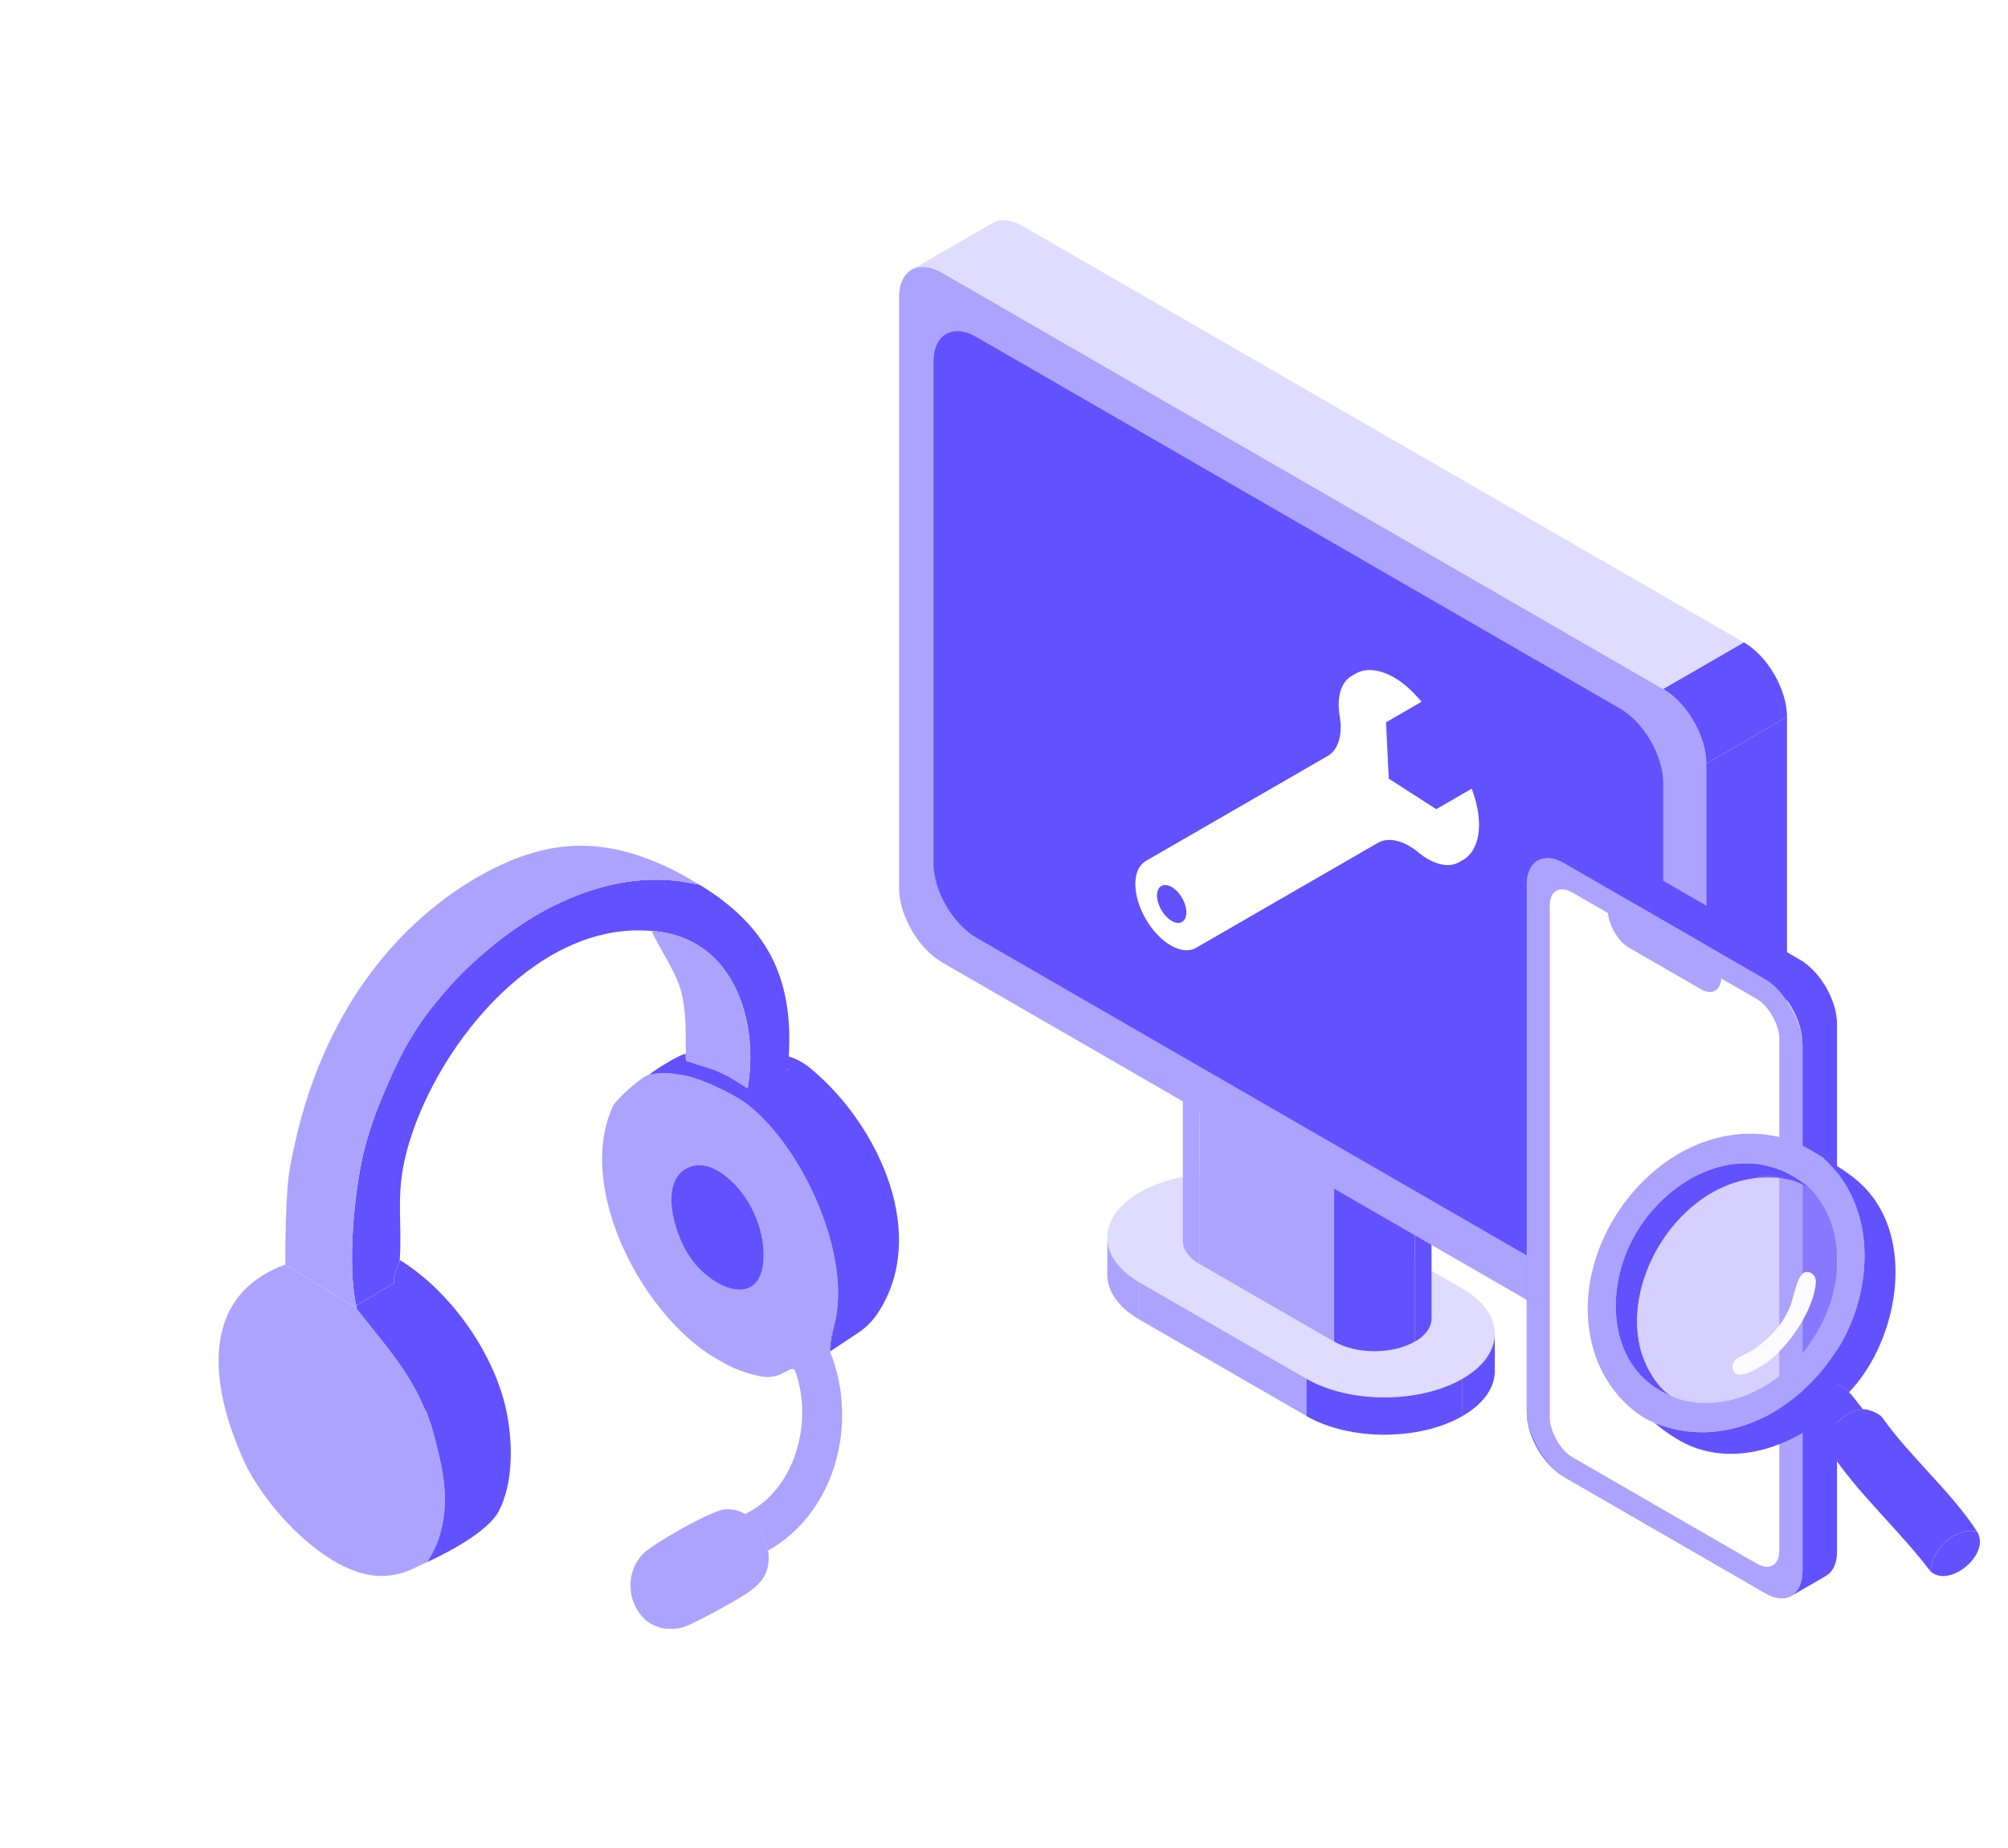 <svg width="364" height="335" viewBox="0 0 364 335" fill="none" xmlns="http://www.w3.org/2000/svg">
<g id="Group 1410104309">
<g id="Group 1410104305" filter="url(#filter0_d_760_15239)">
<g id="Group 1410104175">
<g id="extrude-group">
<path id="base-face" d="M206.582 194.686C214.395 190.176 227.061 190.176 234.873 194.686L265.114 212.146C272.926 216.657 272.926 223.969 265.114 228.48C257.302 232.99 244.636 232.99 236.824 228.48L206.582 211.02C198.77 206.509 198.77 199.197 206.582 194.686Z" fill="#DFDCFF"/>
<rect id="left-face" width="34.92" height="6.759" transform="matrix(0.866 0.5 0 1 206.578 211.012)" fill="#ACA3FF"/>
<path id="r-face-1" d="M200.723 202.848C200.723 206.037 202.962 208.924 206.582 211.014V217.773C202.962 215.683 200.723 212.796 200.723 209.606V202.848Z" fill="#ACA3FF"/>
<path id="r-face-2" d="M236.823 228.48C244.635 232.991 257.301 232.991 265.114 228.48V235.239C257.301 239.75 244.635 239.75 236.823 235.239V228.48Z" fill="#6151FF"/>
<path id="r-face-3" d="M270.972 220.316C270.972 223.506 268.733 226.393 265.113 228.483V235.242C268.733 233.152 270.972 230.264 270.972 227.075V220.316Z" fill="#6151FF"/>
</g>
<g id="extrude-group_2">
<path id="base-face_2" d="M217.464 165.431C221.505 163.098 228.056 163.098 232.097 165.431L256.485 179.512C260.526 181.845 260.526 185.627 256.485 187.96C252.444 190.293 245.893 190.293 241.852 187.96L217.464 173.88C213.423 171.547 213.423 167.764 217.464 165.431Z" fill="#DFDCFF"/>
<rect id="left-face_2" width="28.161" height="33.793" transform="matrix(0.866 0.5 0 1 217.454 173.879)" fill="#ACA3FF"/>
<path id="r-face-1_2" d="M214.425 169.66C214.425 171.31 215.583 172.803 217.455 173.884V207.678C215.583 206.597 214.425 205.103 214.425 203.454V169.66Z" fill="#ACA3FF"/>
<path id="r-face-2_2" d="M241.846 187.941C245.886 190.274 252.438 190.274 256.479 187.941V221.735C252.438 224.068 245.886 224.068 241.846 221.735V187.941Z" fill="#6151FF"/>
<path id="r-face-3_2" d="M259.505 183.742C259.505 185.392 258.347 186.885 256.475 187.966V221.76C258.347 220.679 259.505 219.185 259.505 217.536V183.742Z" fill="#6151FF"/>
</g>
<g id="extrude-group_3">
<path id="base-face_3" d="M162.977 32.465C162.977 27.488 166.471 25.47 170.781 27.959L301.502 103.431C305.812 105.919 309.306 111.971 309.306 116.948V223.961C309.306 228.938 305.812 230.955 301.502 228.466L170.781 152.995C166.471 150.506 162.977 144.454 162.977 139.477V32.465Z" fill="#ACA3FF"/>
<rect id="right-face" width="16.897" height="107.012" transform="matrix(0.866 -0.5 0 1 309.306 116.957)" fill="#6151FF"/>
<rect id="top-face" width="150.944" height="16.897" transform="matrix(0.866 0.5 -0.866 0.5 185.413 19.52)" fill="#DFDCFF"/>
<path id="r-face-1_3" d="M165.268 27.421C166.791 26.541 168.789 26.815 170.786 27.968L185.419 19.52C183.422 18.366 181.424 18.093 179.901 18.973L165.268 27.421Z" fill="#DFDCFF"/>
<path id="r-face-2_3" d="M309.308 116.954C309.308 111.977 305.814 105.925 301.504 103.437L316.137 94.988C320.447 97.477 323.941 103.529 323.941 108.506L309.308 116.954Z" fill="#6151FF"/>
<path id="r-face-3_3" d="M307.023 229.032C308.547 228.152 309.309 226.286 309.309 223.98L323.942 215.531C323.942 217.838 323.18 219.704 321.656 220.584L307.023 229.032Z" fill="#6151FF"/>
</g>
<path id="base-face_4" d="M169.22 44.137C169.22 39.16 172.714 37.142 177.024 39.631L293.691 106.989C298.001 109.477 301.495 115.529 301.495 120.506V211.388C301.495 216.365 298.001 218.383 293.691 215.894L177.024 148.536C172.714 146.048 169.22 139.996 169.22 135.019V44.137Z" fill="#6151FF"/>
<path id="Subtract" fill-rule="evenodd" clip-rule="evenodd" d="M257.699 105.747L251.257 109.466L251.748 119.685L251.75 119.684L260.353 125.22L266.794 121.501L267.131 122.499C268.957 127.92 268.192 132.7 265.223 134.414L264.516 134.822C262.587 135.936 259.811 135.278 257.144 133.076C254.477 130.873 251.701 130.215 249.772 131.329L216.849 150.337C216.82 150.354 216.79 150.37 216.76 150.385C214.25 151.812 210.195 149.464 207.691 145.128C205.324 141.027 205.19 136.613 207.291 134.912C207.387 134.816 207.495 134.732 207.614 134.664L240.677 115.575C242.606 114.461 243.424 111.728 242.85 108.318C242.276 104.907 243.094 102.174 245.023 101.06L245.73 100.652C248.699 98.938 253.222 100.665 257.002 104.957L257.699 105.747ZM210.518 143.488C211.557 145.288 213.242 146.261 214.281 145.661C215.32 145.061 215.32 143.115 214.281 141.316C213.242 139.516 211.557 138.543 210.518 139.143C209.479 139.743 209.479 141.688 210.518 143.488Z" fill="white"/>
</g>
<g id="Group 1410104176">
<g id="Group 1410104172">
<g id="Calque_1" clip-path="url(#clip0_760_15239)">
<g id="Group">
<path id="Vector" d="M111.099 179.083C111.68 177.814 116.314 173.666 117.679 173.338C120.147 172.745 122.267 173.238 123.275 173.342C126.428 173.666 133.011 176.773 135.517 178.731C145.585 186.584 154.653 206.384 151.16 219.053C151.131 219.153 151.106 219.252 151.081 219.352C150.849 220.314 150.895 220.816 150.451 223.533C155.674 236.352 151.534 252.688 139.25 259.624C139.229 259.45 139.192 259.259 139.134 259.052C138.586 257.065 136.471 253.758 135.102 252.987C144.158 248.589 147.406 236.497 144.228 227.263C143.618 225.437 141.893 228.715 138.255 228.092C134.073 227.379 131.596 225.802 130.659 225.305C116.973 218.008 104.147 194.229 111.099 179.083ZM124.723 205.911C129.053 212.785 139.225 216.477 138.362 204.712C137.96 199.253 134.471 192.839 129.34 190.35C127.855 189.633 126.121 189.504 124.635 190.218C119.541 192.673 122.063 201.688 124.723 205.907V205.911Z" fill="#ACA3FF"/>
<path id="Vector_2" d="M44.322 243.591C48.189 251.979 59.983 264.818 69.76 264.212C73.241 264.001 74.593 262.997 77.443 261.702C79.55 258.944 79.629 257.521 80.16 255.082C81.48 249.066 79.853 243.006 78.273 237.227C78.053 236.418 77.684 235.816 77.443 234.738C77.024 233.734 76.871 233.618 76.667 233.195C76.651 233.157 76.63 233.12 76.613 233.079C73.606 226.242 68.939 221.384 64.583 215.655L51.723 207.773C35.466 213.731 38.423 230.797 44.322 243.591Z" fill="#ACA3FF"/>
<path id="Vector_3" d="M64.578 215.237L71.431 211.093C71.128 209.79 72.414 207.617 72.46 206.94C72.957 199.797 71.642 195.151 73.729 187.256C78.52 169.132 96.396 146.208 117.042 147.224C117.407 147.245 117.806 147.266 118.129 147.287C118.366 147.299 118.561 147.32 118.668 147.332C119.046 147.378 119.556 147.432 120.137 147.523C120.353 147.556 120.556 147.594 120.738 147.631C133.528 150.195 137.539 164.357 135.515 175.827C135.523 175.836 135.532 175.84 135.54 175.848C135.673 175.964 135.764 176.151 135.93 176.242L142.895 172.418C143.148 171.642 142.936 170.812 142.982 170.02C143.878 155.455 138.771 146.212 126.803 138.907C123.493 138.297 123.095 138.222 121.796 138.127C121.759 138.127 121.717 138.123 121.68 138.119H121.659C121.564 138.11 121.464 138.106 121.361 138.098C121.307 138.094 121.253 138.09 121.195 138.085C109.297 137.243 97.532 143.026 88.638 150.522L87.892 151.157C84.722 153.845 82.748 155.7 79.126 160.138C78.985 160.304 78.848 160.474 78.715 160.644C78.57 160.819 78.429 160.993 78.292 161.171C78.143 161.354 77.998 161.536 77.853 161.723C77.62 162.018 77.396 162.316 77.176 162.615C77.056 162.777 76.936 162.943 76.82 163.109C76.293 163.847 75.795 164.59 75.33 165.328C73.505 168.174 71.443 171.887 70.219 175.255C70.199 175.292 70.182 175.33 70.165 175.367C70.066 175.583 69.979 175.778 69.9 175.96C68.232 179.76 66.76 183.813 65.822 187.858C64.163 195.026 62.947 208.135 64.578 215.237Z" fill="#6151FF"/>
<path id="Vector_4" d="M150.449 223.533C150.892 220.816 150.847 220.314 151.079 219.352C150.805 220.447 150.639 221.625 150.449 223.533Z" fill="#1C0939"/>
<path id="Vector_5" d="M64.587 215.661C68.942 221.39 73.609 226.247 76.617 233.084C76.633 233.126 76.654 233.163 76.671 233.2C76.849 233.603 76.862 233.598 77.447 234.743C77.687 235.822 78.056 236.423 78.276 237.232C79.857 243.011 81.483 249.072 80.164 255.087C79.633 257.526 79.21 258.949 77.447 261.708C81.184 260.007 88.485 256.182 90.427 252.469C92.991 247.562 92.949 240.514 91.966 235.158C89.979 224.314 81.819 212.695 72.469 206.949C72.423 207.625 71.137 209.799 71.44 211.102L64.587 215.246C64.62 215.383 64.549 215.541 64.587 215.661Z" fill="#6151FF"/>
<path id="Vector_6" d="M135.107 252.987C134.149 252.56 133.639 252.137 131.569 252.137C129.275 252.137 118.17 258.5 116.489 260.292C113.893 263.064 113.59 267.341 115.602 270.514C116.543 272.003 117.547 272.792 118.974 273.343C119.31 273.472 119.783 273.65 120.065 273.708C120.866 273.87 122.422 273.82 123.255 273.692C125.014 273.422 133.365 268.722 135.211 267.494C138.302 265.441 139.716 263.495 139.26 259.625C139.044 257.783 136.696 253.692 135.112 252.987H135.107Z" fill="#ACA3FF"/>
<path id="Vector_7" d="M64.585 215.653C64.547 215.533 64.618 215.375 64.585 215.238C62.955 208.136 64.17 195.027 65.829 187.859C66.767 183.814 68.24 179.761 69.907 175.961C69.986 175.779 70.073 175.584 70.173 175.368C70.189 175.331 70.206 175.293 70.227 175.256C71.45 171.888 73.512 168.175 75.337 165.329C75.802 164.591 76.3 163.848 76.827 163.11C76.947 162.935 77.067 162.774 77.183 162.616C77.403 162.317 77.627 162.019 77.86 161.724C78.005 161.537 78.15 161.355 78.299 161.172C78.436 160.994 78.577 160.82 78.722 160.645C78.855 160.475 78.992 160.305 79.133 160.139C82.755 155.701 84.729 153.846 87.899 151.158L88.645 150.523C97.54 143.027 109.304 137.244 121.202 138.087C121.26 138.091 121.314 138.095 121.368 138.099C121.472 138.107 121.571 138.111 121.667 138.12H121.687C121.882 138.128 122.069 138.136 122.251 138.149C122.106 138.14 121.957 138.132 121.803 138.128C123.102 138.223 123.5 138.298 126.811 138.908C115.996 132.3 106.015 129.985 95.565 133.457C95.565 133.457 95.536 133.465 95.482 133.482C93.935 133.938 70.849 141.21 58.429 170.241C57.371 172.713 56.388 175.347 55.504 178.147C55.5 178.164 55.492 178.181 55.487 178.197C55.185 179.185 54.898 180.193 54.629 181.221C54.28 182.549 53.907 183.984 53.554 185.453C53.55 185.461 53.55 185.469 53.55 185.478C52.907 188.17 52.339 190.978 52.152 193.467C51.795 198.184 51.725 202.673 51.725 207.771L64.585 215.653Z" fill="#ACA3FF"/>
<path id="Vector_8" d="M79.129 160.137C81.792 156.906 84.709 153.911 87.894 151.156C84.725 153.844 82.751 155.699 79.129 160.137Z" fill="#ACA3FF"/>
<path id="Vector_9" d="M70.222 175.251C71.454 172.53 73.051 168.942 75.333 165.324C73.508 168.17 71.446 171.883 70.222 175.251Z" fill="#ACA3FF"/>
<path id="Vector_10" d="M55.494 178.157C56.378 175.357 57.361 172.722 58.419 170.25C57.316 172.743 56.341 175.365 55.494 178.157Z" fill="#ACA3FF"/>
<path id="Vector_11" d="M121.687 138.133C121.724 138.137 121.766 138.141 121.803 138.141C121.956 138.141 122.106 138.154 122.251 138.162C122.068 138.149 121.882 138.141 121.687 138.133Z" fill="#ACA3FF"/>
<path id="Vector_12" d="M121.687 138.133C121.724 138.137 121.766 138.141 121.803 138.141C121.956 138.141 122.106 138.154 122.251 138.162C122.068 138.149 121.882 138.141 121.687 138.133Z" fill="#ACA3FF"/>
<path id="Vector_13" d="M123.55 158.54C124.417 162.074 124.321 165.982 124.313 169.6C124.355 169.612 124.126 170.74 124.537 170.877C129.706 172.615 129.623 172.495 135.514 175.822C137.538 164.352 133.527 150.189 120.737 147.626C119.912 147.464 118.601 147.273 118.099 147.215C119.625 150.787 122.604 154.669 123.55 158.54Z" fill="#ACA3FF"/>
<path id="Vector_14" d="M117.679 173.355C120.487 172.737 122.267 173.255 123.275 173.359C126.428 173.683 133.011 176.79 135.517 178.748C145.585 186.601 154.653 206.401 151.16 219.07C151.131 219.17 151.107 219.269 151.082 219.369C150.849 220.331 150.895 220.833 150.451 223.55L155.574 220.14C156.972 219.207 158.175 218.008 159.105 216.606C168.418 202.518 159.424 183.054 147.767 172.928C146.456 171.791 145.349 170.829 142.984 170.036C142.938 170.829 142.913 171.413 142.897 172.434L135.517 175.844C135.67 175.944 135.343 175.749 135.517 175.844C130.041 172.33 129.709 172.637 124.54 170.899C124.13 170.762 124.358 169.634 124.316 169.621C123.653 169.389 118.525 172.592 117.679 173.355Z" fill="#6151FF"/>
<path id="Vector_15" d="M129.344 190.358C127.859 189.64 126.125 189.511 124.64 190.225C119.546 192.681 122.064 201.695 124.727 205.914C129.058 212.784 139.234 216.48 138.371 204.715C137.969 199.26 134.476 192.842 129.348 190.358H129.344Z" fill="#6151FF"/>
</g>
<path id="Vector_16" d="M53.548 185.474C53.901 184.006 54.274 182.57 54.623 181.243C54.892 180.214 55.179 179.206 55.481 178.219C54.486 181.376 53.859 183.757 53.548 185.474Z" fill="#ACA3FF"/>
</g>
</g>
</g>
</g>
<g id="Group 1410104306">
<g id="Group 1410104271">
<g id="extrude-group_4">
<g id="side-faces">
<path id="side-face" fill-rule="evenodd" clip-rule="evenodd" d="M278.601 156.138C279.831 155.338 281.579 155.404 283.517 156.523L319.994 177.582C323.721 179.734 326.742 184.968 326.742 189.271V284.917C326.742 286.983 326.046 288.459 324.91 289.198L331.174 285.581C332.31 284.842 333.006 283.366 333.006 281.3V185.655C333.006 181.351 329.985 176.118 326.257 173.966L289.781 152.906C287.843 151.787 286.095 151.722 284.864 152.522L278.601 156.138Z" fill="#6151FF"/>
<path id="side-face_2" fill-rule="evenodd" clip-rule="evenodd" d="M324.91 289.187C323.679 289.988 321.932 289.922 319.994 288.803L283.517 267.744C279.79 265.592 276.769 260.358 276.769 256.054V160.409C276.769 158.343 277.465 156.867 278.601 156.128L284.865 152.512C283.729 153.25 283.032 154.726 283.032 156.792V252.438C283.032 256.742 286.054 261.975 289.781 264.127L326.258 285.187C328.196 286.306 329.943 286.371 331.174 285.571L324.91 289.187Z" fill="#6151FF"/>
</g>
<rect id="Rectangle 2059" width="57.705" height="111.231" rx="7.793" transform="matrix(0.866 0.5 0 1 276.771 152.602)" fill="#ACA3FF"/>
</g>
<g id="Group 1410103946">
<rect id="Rectangle 2059_2" width="57.705" height="111.231" rx="7.793" transform="matrix(0.866 0.5 0 1 276.769 152.59)" fill="#ACA3FF"/>
<rect id="Rectangle 2060" width="48.042" height="102.365" rx="4.676" transform="matrix(0.866 0.5 0 1 280.943 159.445)" fill="white"/>
<rect id="Rectangle 2061" width="23.699" height="8.51" rx="4.255" transform="matrix(0.866 0.5 0 1 291.491 161.098)" fill="#ACA3FF"/>
</g>
</g>
<g id="Group 1410104273">
<g id="Calque_1_2" clip-path="url(#clip1_760_15239)">
<path id="Vector_17" d="M299.867 257.929C295.386 256.108 291.54 251.564 289.699 247.067C281.758 227.674 300.142 202.585 320.954 205.819C324.869 206.428 327.199 207.864 330.438 209.811C337.765 216.432 339.351 226.245 336.966 235.617C332.993 251.223 315.995 264.485 299.867 257.928V257.929ZM302.924 253.032C303.88 253.585 305.705 254.027 306.806 254.169C323.716 256.361 338.44 235.252 331.09 219.746C330.529 218.562 328.848 215.964 327.802 215.242C315.937 205.082 300.085 214.185 294.864 226.955C290.969 236.481 292.495 248.811 302.924 253.032Z" fill="#ACA3FF"/>
<path id="Vector_18" d="M330.439 209.82C334.044 211.987 337.308 213.909 339.802 217.452C346.91 227.553 343.32 243.929 335.183 252.402C333.372 250.654 331.75 250.442 329.752 252.187C327.626 254.044 327.864 255.945 329.385 258.044C322.831 262.858 313.998 265.366 306.287 262.072C304.072 261.126 301.738 259.461 299.868 257.938C315.996 264.494 332.994 251.232 336.967 235.627C339.352 226.255 337.766 216.442 330.439 209.82Z" fill="#6151FF"/>
<g id="Group_2">
<path id="Vector_19" d="M337.704 255.48C338.824 255.484 340.301 256.1 341.133 256.861C345.991 263.847 353.863 270.597 358.366 277.623C354.192 276.897 350.233 280.79 349.932 284.862C344.788 278.008 337.563 271.454 332.708 264.517C331.762 263.165 331.215 262.136 331.59 260.377C332.075 258.092 335.389 255.473 337.704 255.48Z" fill="#6151FF"/>
<path id="Vector_20" d="M358.37 277.631C360.986 281.713 353.406 288.023 349.937 284.87C350.237 280.798 354.196 276.905 358.37 277.631Z" fill="#6151FF"/>
<path id="Vector_21" d="M335.177 252.394C336.041 253.229 336.894 254.553 337.707 255.482C335.392 255.474 332.078 258.093 331.592 260.378C330.874 259.708 329.95 258.825 329.379 258.037C327.857 255.936 327.618 254.035 329.745 252.179C331.743 250.436 333.367 250.646 335.177 252.394Z" fill="#6151FF"/>
</g>
<path id="Vector_22" d="M327.803 215.254C327.709 215.189 326.199 214.477 326.01 214.402C324.31 213.183 321.69 213.247 319.635 213.234L317.788 213.657C304.607 215.408 294.282 231.24 297.283 244.211C297.977 247.209 300.202 251.473 302.924 253.045C292.495 248.824 290.968 236.494 294.864 226.968C300.085 214.198 315.937 205.095 327.803 215.254Z" fill="#6151FF"/>
<g id="Group_3">
<path id="Vector_23" d="M326.012 214.399C326.201 214.473 327.71 215.186 327.804 215.25C328.849 215.972 330.53 218.571 331.092 219.755C338.441 235.261 323.718 256.37 306.808 254.178C305.706 254.035 303.883 253.593 302.927 253.041C300.205 251.468 297.979 247.205 297.286 244.206C294.284 231.236 304.61 215.404 317.791 213.653C320.581 213.282 323.373 213.356 326.013 214.398L326.012 214.399ZM327.358 230.603C325.791 230.81 325.165 235.198 324.587 236.647C323.172 240.197 320.7 242.832 317.569 244.889C316.382 245.67 313.859 246.202 314.106 247.976C314.493 250.759 318.839 247.925 319.952 247.189C324.052 244.478 328.904 237.443 329.167 232.43C329.221 231.403 328.455 230.459 327.357 230.603H327.358Z" fill="#ACA3FF" fill-opacity="0.5"/>
<path id="Vector_24" d="M327.363 230.597C328.46 230.453 329.226 231.396 329.173 232.423C328.91 237.436 324.058 244.471 319.957 247.182C318.845 247.918 314.498 250.753 314.112 247.969C313.865 246.195 316.389 245.662 317.575 244.883C320.705 242.824 323.176 240.189 324.592 236.64C325.17 235.191 325.796 230.803 327.364 230.597H327.363Z" fill="#FBFAFE"/>
<path id="Vector_25" d="M317.789 213.65L319.636 213.227C321.692 213.24 324.311 213.177 326.012 214.395C323.372 213.353 320.579 213.28 317.789 213.65Z" fill="#6151FF"/>
</g>
</g>
</g>
</g>
</g>
<defs>
<filter id="filter0_d_760_15239" x="0.246" y="0.556" width="363.069" height="334.121" filterUnits="userSpaceOnUse" color-interpolation-filters="sRGB">
<feFlood flood-opacity="0" result="BackgroundImageFix"/>
<feColorMatrix in="SourceAlpha" type="matrix" values="0 0 0 0 0 0 0 0 0 0 0 0 0 0 0 0 0 0 127 0" result="hardAlpha"/>
<feOffset dy="21.476"/>
<feGaussianBlur stdDeviation="19.686"/>
<feColorMatrix type="matrix" values="0 0 0 0 0 0 0 0 0 0 0 0 0 0 0 0 0 0 0.05 0"/>
<feBlend mode="normal" in2="BackgroundImageFix" result="effect1_dropShadow_760_15239"/>
<feBlend mode="normal" in="SourceGraphic" in2="effect1_dropShadow_760_15239" result="shape"/>
</filter>
<clipPath id="clip0_760_15239">
<rect width="123.344" height="141.958" fill="white" transform="matrix(-1 0 0 1 162.963 131.871)"/>
</clipPath>
<clipPath id="clip1_760_15239">
<rect width="71.102" height="80.179" fill="white" transform="translate(287.806 205.539)"/>
</clipPath>
</defs>
</svg>
